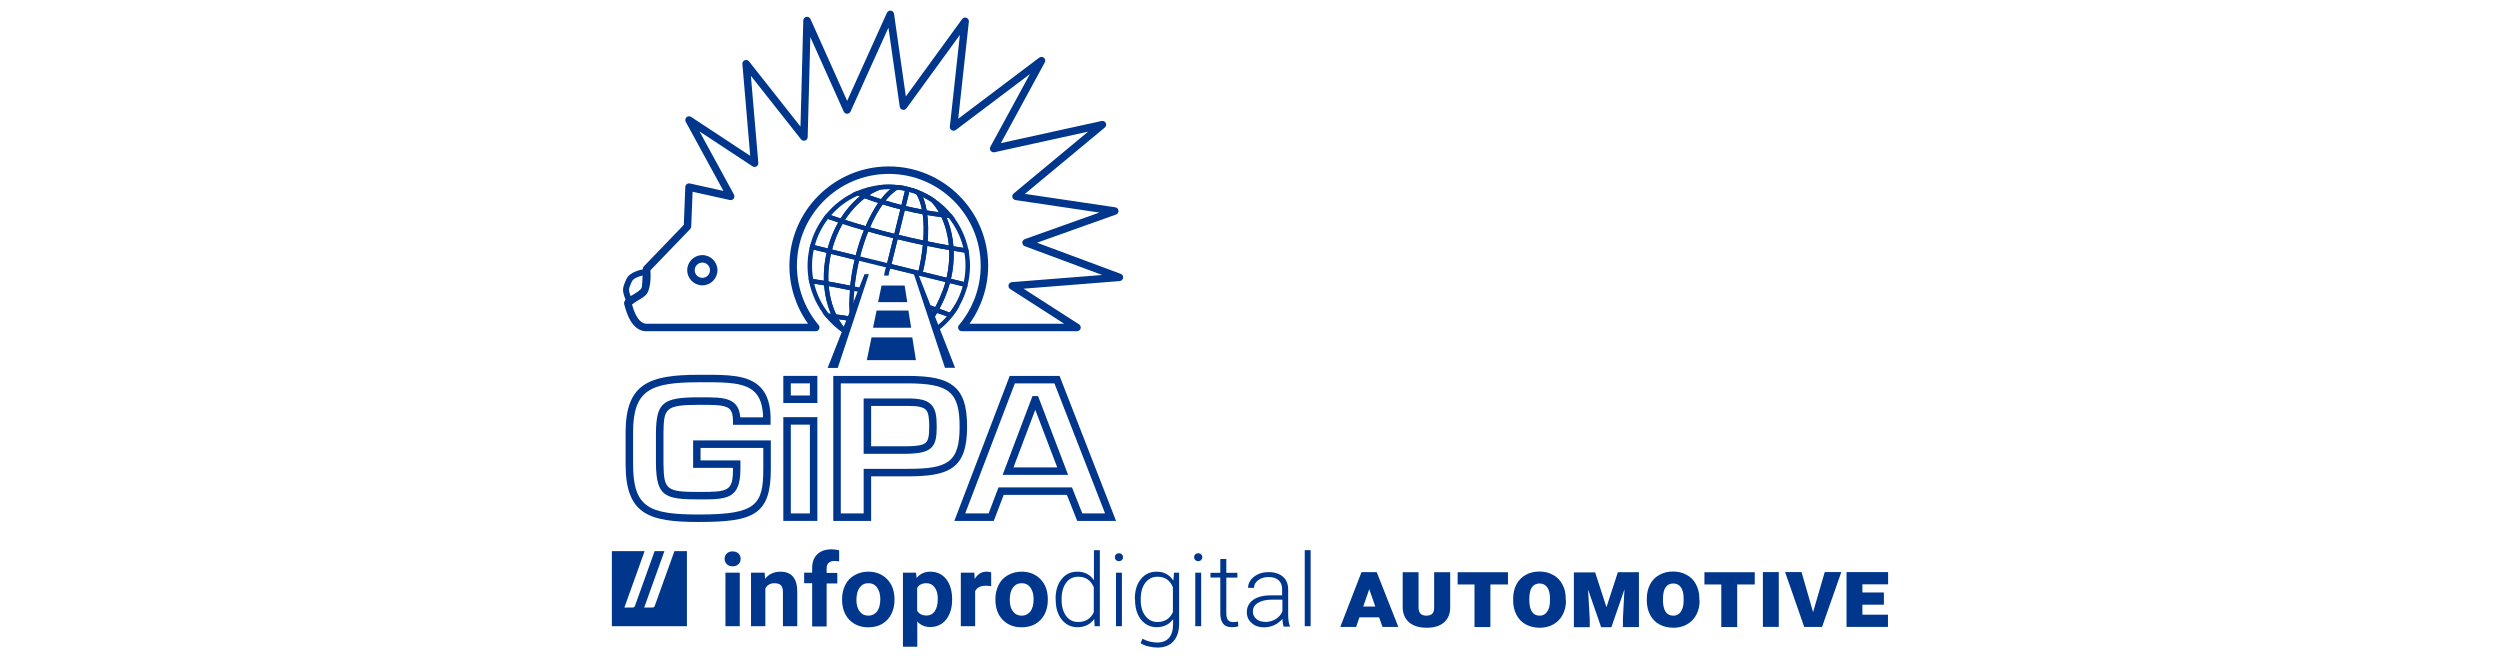 <?xml version="1.0" encoding="UTF-8"?> <svg xmlns="http://www.w3.org/2000/svg" id="Layer_1" version="1.1" viewBox="0 0 159.53 42"><defs><style> .st0, .st1 { fill: #00378c; } .st1 { fill-rule: evenodd; } </style></defs><path class="st1" d="M42.409,35.17h-.637l-1.256,3.497c-.018.054-.072.099-.134.099h-.538l1.291-3.596h-2.09v4.789h4.789v-4.789h-.798l-1.255,3.497c-.018.054-.072.099-.135.099h-.538l1.291-3.596h.009Z"></path><path class="st0" d="M46.238,35.663c0-.135.045-.251.135-.341.09-.09.215-.135.377-.135s.278.045.377.135c.09.09.134.197.134.341s-.045.251-.143.341c-.09.09-.215.134-.368.134s-.278-.045-.368-.134c-.09-.09-.143-.206-.143-.341M47.207,39.959h-.915v-3.417h.915v3.417Z"></path><path class="st0" d="M48.794,36.542l.027.395c.242-.305.574-.457.978-.457.359,0,.628.108.807.323.179.215.269.529.269.951v2.206h-.915v-2.188c0-.197-.045-.332-.126-.421-.081-.09-.224-.135-.421-.135-.26,0-.448.108-.574.332v2.412h-.915v-3.417h.87Z"></path><path class="st0" d="M51.825,39.959v-2.744h-.511v-.673h.511v-.287c0-.386.108-.682.332-.888.224-.215.529-.314.924-.314.125,0,.278.018.466.063v.708c-.09-.018-.179-.027-.287-.027-.341,0-.511.161-.511.484v.278h.682v.673h-.682v2.744h-.915l-.009-.018Z"></path><path class="st0" d="M53.735,38.219c0-.332.072-.628.206-.897.135-.269.332-.475.592-.619.251-.143.547-.224.87-.224.493,0,.897.161,1.211.484.314.323.466.753.466,1.291v.036c0,.341-.072.637-.206.906-.135.26-.332.466-.583.619-.251.143-.547.215-.879.215-.502,0-.906-.161-1.22-.484-.305-.323-.457-.753-.457-1.282v-.045ZM54.65,38.282c0,.314.072.556.206.735.135.179.323.269.556.269s.413-.09.556-.269c.135-.179.206-.448.206-.798,0-.296-.072-.538-.206-.726-.134-.188-.323-.278-.556-.278s-.412.09-.556.278c-.134.179-.206.448-.206.789"></path><path class="st0" d="M60.757,38.282c0,.332-.054.628-.17.897-.117.269-.278.475-.493.619-.215.143-.457.215-.726.215-.341,0-.628-.117-.834-.359v1.614h-.915v-4.726h.834l.036.341c.224-.269.511-.403.87-.403.422,0,.762.152,1.013.466.251.314.377.726.386,1.255v.09-.009ZM59.843,38.219c0-.314-.063-.556-.197-.735-.134-.179-.305-.269-.529-.269-.278,0-.475.099-.592.305v1.453c.125.206.323.305.601.305.215,0,.395-.09.52-.269.126-.179.197-.448.197-.798v.009Z"></path><path class="st0" d="M63.241,37.403c-.126-.018-.233-.027-.332-.027-.341,0-.574.117-.682.35v2.233h-.915v-3.417h.861l.027.403c.179-.314.439-.466.762-.466.099,0,.197.018.287.045v.879h-.009Z"></path><path class="st0" d="M63.519,38.219c0-.332.072-.628.206-.897.135-.269.332-.475.592-.619.251-.143.547-.224.87-.224.493,0,.897.161,1.211.484.314.323.466.753.466,1.291v.036c0,.341-.072.637-.206.906-.135.26-.332.466-.583.619-.251.143-.547.215-.879.215-.502,0-.906-.161-1.22-.484-.305-.323-.457-.753-.457-1.282v-.045ZM64.434,38.282c0,.314.072.556.206.735.134.179.323.269.556.269s.413-.09.556-.269c.135-.179.206-.448.206-.798,0-.296-.072-.538-.206-.726-.134-.188-.323-.278-.556-.278s-.412.09-.556.278c-.135.179-.206.448-.206.789"></path><path class="st0" d="M67.358,38.219c0-.52.125-.942.386-1.264.251-.323.592-.475,1.004-.475.457,0,.816.179,1.058.547v-1.919h.377v4.852h-.332l-.027-.466c-.242.35-.601.529-1.076.529-.404,0-.735-.161-.995-.484-.26-.323-.386-.744-.386-1.274v-.045h-.009ZM67.743,38.282c0,.421.099.762.287,1.022.188.26.448.386.771.386.466,0,.798-.206.995-.619v-1.605c-.197-.439-.52-.664-.986-.664-.332,0-.592.126-.78.386-.188.26-.287.601-.287,1.04v.054Z"></path><path class="st0" d="M71.142,35.556c0-.072.027-.135.072-.179.045-.045.108-.072.188-.072s.143.027.188.072c.045.045.072.108.072.179s-.027.135-.072.179c-.045.045-.108.072-.188.072s-.143-.027-.188-.072c-.045-.045-.072-.108-.072-.179M71.591,39.959h-.377v-3.417h.377v3.417Z"></path><path class="st0" d="M72.416,38.219c0-.529.125-.951.386-1.264.251-.314.583-.475.995-.475.475,0,.834.188,1.076.574l.045-.511h.323v3.264c0,.484-.126.852-.368,1.121-.242.269-.583.395-1.022.395-.17,0-.359-.027-.556-.072-.197-.045-.368-.117-.511-.206l.117-.287c.296.161.61.242.942.242s.583-.099.753-.296c.17-.197.26-.493.26-.879v-.314c-.242.341-.601.511-1.058.511-.269,0-.502-.072-.717-.224-.206-.152-.377-.35-.484-.619-.117-.26-.17-.583-.17-.96h-.009ZM72.792,38.282c0,.431.099.771.296,1.022.197.26.457.386.771.386.466,0,.789-.206.986-.628v-1.587c-.179-.448-.511-.673-.978-.673-.323,0-.583.126-.78.386-.197.251-.296.601-.296,1.04v.054Z"></path><path class="st0" d="M76.2,35.556c0-.072.027-.135.072-.179.045-.045.108-.072.188-.072s.144.027.188.072c.045.045.072.108.072.179s-.027.135-.072.179c-.045.045-.108.072-.188.072s-.143-.027-.188-.072c-.045-.045-.072-.108-.072-.179M76.649,39.959h-.377v-3.417h.377v3.417Z"></path><path class="st0" d="M78.254,35.672v.879h.708v.305h-.708v2.278c0,.188.036.332.099.421.072.09.179.143.341.143.063,0,.161-.009.305-.036l.018.305c-.099.036-.233.054-.403.054-.26,0-.448-.072-.565-.224-.117-.152-.179-.368-.179-.664v-2.278h-.628v-.305h.628v-.879h.386Z"></path><path class="st0" d="M81.904,39.959c-.036-.108-.063-.269-.072-.475-.135.17-.305.305-.511.404-.206.09-.421.143-.655.143-.332,0-.592-.09-.798-.278-.206-.179-.305-.413-.305-.69,0-.332.135-.592.413-.789.278-.197.664-.287,1.157-.287h.682v-.386c0-.242-.072-.439-.224-.574-.152-.143-.368-.206-.655-.206-.26,0-.484.072-.655.206-.17.134-.26.296-.26.484h-.377c0-.278.126-.511.377-.709.251-.197.565-.296.933-.296s.682.099.906.287c.224.188.332.457.341.798v1.614c0,.332.036.574.108.744v.036h-.403v-.027ZM80.72,39.69c.251,0,.475-.063.682-.179.197-.126.341-.287.431-.493v-.753h-.673c-.377,0-.673.072-.888.206-.215.135-.323.314-.323.547,0,.188.072.35.215.475.143.126.323.188.556.188v.009Z"></path><rect class="st0" x="83.258" y="35.107" width=".377" height="4.852"></rect><path class="st0" d="M88.002,39.394h-1.256l-.206.61h-1.013l1.354-3.497h.969l1.381,3.497h-1.013l-.215-.61ZM86.98,38.704h.78l-.377-1.076-.018-.063v.063l-.377,1.085-.009-.009Z"></path><path class="st0" d="M92.54,36.515v2.242c0,.413-.135.735-.395.96-.26.233-.637.341-1.112.341s-.843-.117-1.112-.341c-.269-.233-.404-.547-.413-.942v-2.26h1.013v2.242c0,.188.045.323.125.403.081.081.206.126.377.126s.296-.045.377-.126c.081-.081.117-.215.117-.403v-2.242h1.022Z"></path><polygon class="st0" points="96.217 37.296 95.105 37.296 95.105 40.013 94.091 40.013 94.091 37.296 93.015 37.296 93.015 36.515 96.226 36.515 96.226 37.296 96.217 37.296"></polygon><path class="st0" d="M99.93,38.318c0,.341-.072.646-.215.915-.143.269-.341.466-.592.61-.251.143-.547.215-.87.215s-.619-.072-.879-.206c-.26-.135-.457-.341-.601-.61-.143-.269-.215-.574-.215-.915v-.126c0-.341.072-.646.206-.906.134-.26.332-.466.592-.61.26-.144.547-.215.879-.215s.61.072.87.215c.26.143.457.341.592.601.143.26.215.556.215.888v.153l.018-.009ZM98.907,38.192c0-.305-.054-.547-.17-.708-.117-.161-.278-.251-.484-.251-.439,0-.664.323-.664.978v.108c0,.296.054.538.161.708.108.17.278.26.502.26.197,0,.359-.081.475-.251.117-.17.179-.395.179-.691v-.152Z"></path><polygon class="st0" points="101.786 36.515 102.512 38.748 103.239 36.515 104.584 36.515 104.584 40.013 103.562 40.013 103.562 39.475 103.66 37.609 102.826 40.022 102.172 40.022 101.338 37.618 101.445 39.484 101.445 40.022 100.432 40.022 100.432 36.524 101.777 36.524 101.786 36.515"></polygon><path class="st0" d="M108.458,38.318c0,.341-.072.646-.215.915-.143.269-.341.466-.592.61-.251.143-.547.215-.87.215s-.619-.072-.879-.206c-.26-.135-.457-.341-.601-.61-.143-.269-.215-.574-.215-.915v-.126c0-.341.072-.646.206-.906.134-.26.332-.466.592-.61.26-.144.547-.215.879-.215s.61.072.87.215c.26.143.457.341.592.601.135.26.215.556.215.888v.153l.018-.009ZM107.436,38.192c0-.305-.054-.547-.17-.708-.117-.17-.278-.251-.484-.251-.439,0-.664.323-.664.978v.108c0,.296.054.538.161.708.108.17.278.26.502.26.197,0,.359-.081.475-.251.117-.17.179-.395.179-.691v-.152Z"></path><polygon class="st0" points="111.965 37.296 110.853 37.296 110.853 40.013 109.839 40.013 109.839 37.296 108.763 37.296 108.763 36.515 111.974 36.515 111.974 37.296 111.965 37.296"></polygon><rect class="st0" x="112.494" y="36.506" width="1.013" height="3.497"></rect><polygon class="st0" points="115.686 39.026 115.686 39.08 115.704 39.035 116.44 36.506 117.498 36.506 116.269 40.004 115.13 40.004 113.911 36.506 114.96 36.506 115.686 39.026"></polygon><polygon class="st0" points="120.215 38.587 118.843 38.587 118.843 39.224 120.475 39.224 120.475 40.004 117.83 40.004 117.83 36.506 120.484 36.506 120.484 37.287 118.843 37.287 118.843 37.807 120.215 37.807 120.215 38.587"></polygon><path class="st0" d="M44.818,18.208c-.532,0-.965-.433-.965-.965s.433-.965.965-.965.965.433.965.965-.433.965-.965.965M44.818,16.756c-.269,0-.487.219-.487.487s.218.487.487.487.487-.219.487-.487-.219-.487-.487-.487"></path><path class="st0" d="M41.253,21.137c-.642,0-1.113-.551-1.4-1.64-.006-.025-.011-.043-.015-.054-.085-.275.201-.438.533-.626.169-.096.361-.205.49-.315.151-.129.206-.789.163-1.325-.005-.068.019-.135.066-.185l2.545-2.642.095-2.419c.003-.071.037-.137.093-.18.056-.043.128-.059.198-.044l2.144.476-2.406-4.41c-.053-.096-.033-.216.048-.29.081-.074.202-.084.293-.024l3.772,2.485-.499-5.858c-.009-.105.052-.204.15-.242.098-.039.21-.009.275.074l3.282,4.158.18-6.772c.003-.112.083-.206.192-.228.109-.022.219.035.265.136l2.342,5.224,2.537-5.619c.044-.097.146-.153.251-.138.105.015.188.098.203.203l.754,5.273,3.591-4.937c.064-.088.178-.121.279-.082.101.039.163.141.151.249l-.678,6.192,5.169-3.899c.09-.068.215-.064.3.01.085.073.108.196.054.295l-2.801,5.15,6.428-1.413c.107-.023.217.029.266.128.048.099.023.218-.062.289l-5.1,4.235,5.77.857c.108.016.192.104.203.213.011.109-.054.212-.157.248l-5.042,1.798,5.34,1.986c.105.039.169.146.153.257-.016.111-.106.196-.218.205l-6.134.486,3.538,2.274c.089.057.13.167.1.268-.03.102-.123.172-.229.172h-7.347c-.093,0-.177-.054-.217-.138-.039-.084-.026-.184.034-.255.893-1.056,1.385-2.4,1.385-3.783,0-3.233-2.63-5.863-5.863-5.863s-5.864,2.63-5.864,5.863c0,1.383.492,2.727,1.385,3.783.06.071.073.17.034.255-.039.084-.124.138-.217.138h-10.745c-.019.001-.037.001-.056.001M40.322,19.404c.287,1.064.685,1.271.968,1.255.004,0,.009,0,.013,0h10.262c-.771-1.074-1.191-2.369-1.191-3.698,0-3.497,2.845-6.341,6.342-6.341s6.341,2.845,6.341,6.341c0,1.329-.42,2.624-1.191,3.698h6.044l-3.449-2.217c-.086-.055-.127-.16-.103-.259.025-.099.111-.172.213-.18l5.763-.456-4.942-1.838c-.094-.035-.156-.125-.156-.226,0-.1.064-.19.159-.223l4.759-1.697-5.354-.795c-.093-.014-.17-.081-.195-.172-.025-.091.005-.188.077-.248l4.755-3.948-5.978,1.315c-.092.02-.186-.015-.242-.09-.056-.075-.064-.175-.019-.258l2.524-4.641-4.73,3.568c-.076.057-.179.064-.262.017-.083-.047-.13-.139-.119-.234l.641-5.849-3.409,4.686c-.057.079-.156.115-.251.091-.094-.023-.165-.102-.179-.198l-.721-5.043-2.418,5.354c-.039.086-.124.141-.218.141h0c-.094,0-.179-.055-.218-.141l-2.13-4.752-.169,6.383c-.003.101-.068.189-.163.22-.096.032-.201,0-.263-.079l-3.198-4.051.474,5.555c.008.091-.037.179-.116.226-.079.047-.177.044-.254-.006l-3.383-2.229,2.199,4.031c.045.082.038.183-.019.258-.056.075-.151.11-.243.09l-2.378-.528-.087,2.224c-.002.059-.026.114-.067.156l-2.535,2.631c.024.403.031,1.303-.336,1.617-.163.14-.376.261-.565.368-.095.054-.216.123-.285.172"></path><path class="st0" d="M40.28,19.474l-.114-.061c-.047-.025-.211-.139-.338-.538-.133-.417-.072-.587.14-1.062.237-.531,1.116-.636,1.216-.646l.218-.022-.048,1.426-1.073.904ZM41.005,17.584c-.252.057-.595.177-.687.384-.195.437-.217.504-.125.79.031.096.062.165.089.215l.696-.587.027-.803Z"></path><path class="st0" d="M52.879,18.257l-.179-.031c-.306-.053-.617-.103-.952-.154l-.1-.015-.019-.099c-.146-.744-.128-1.496.054-2.236l.034-.139,1.374.338-.034.139c-.166.675-.23,1.354-.19,2.016l.011.181ZM51.892,17.804c.236.036.46.072.681.11-.02-.588.039-1.186.173-1.782l-.817-.201c-.134.621-.147,1.25-.037,1.874"></path><path class="st0" d="M53.504,20.37l-.262-.031c-.149-.018-.296-.034-.442-.048l-.059-.006-.038-.046c-.538-.659-.909-1.448-1.073-2.28l-.039-.2.201.03c.336.051.65.101.958.155l.112.019.007.113c.044.745.224,1.456.52,2.057l.117.237ZM52.887,20.011c.045.004.09.009.136.014-.235-.549-.383-1.171-.433-1.818-.207-.035-.416-.069-.635-.103.167.693.487,1.348.932,1.908"></path><path class="st0" d="M55.178,12.651l-.073-.028c-.142-.054-.283-.109-.421-.165l-.319-.129.317-.135c.46-.196.944-.325,1.439-.382l.066.277c-.325.121-.644.295-.947.517l-.063.046ZM55.134,12.327s.001,0,.002,0c.001,0,.003-.002.004-.003-.002,0-.004.001-.006.002"></path><path class="st0" d="M53.799,21.245c-.412-.28-.781-.619-1.097-1.007l-.217-.266.342.033c.148.014.298.031.449.049l.077.009.034.07c.166.337.367.639.599.898l-.187.214ZM53.164,20.329s.003.003.004.004c0-.001-.001-.003-.002-.004,0,0-.001,0-.002,0"></path><path class="st0" d="M53.024,16.199l-1.374-.338.034-.139c.182-.74.515-1.415.99-2.006l.063-.079.095.033c.297.103.605.206.915.306l.172.056-.093.155c-.343.568-.601,1.198-.767,1.873l-.034.139ZM51.998,15.651l.817.201c.157-.591.384-1.148.674-1.659-.221-.072-.44-.146-.654-.219-.387.502-.668,1.065-.837,1.677"></path><path class="st0" d="M53.767,14.284l-.108-.035c-.311-.101-.621-.205-.92-.308l-.193-.066.128-.159c.531-.66,1.225-1.187,2.009-1.522l.055-.024.055.022c.136.055.274.11.415.163l.247.094-.213.156c-.541.395-1.03.942-1.415,1.581l-.059.097ZM53.03,13.738c.2.068.405.136.61.204.345-.55.765-1.032,1.228-1.41-.042-.017-.085-.034-.127-.051-.655.29-1.242.721-1.711,1.257"></path><path class="st0" d="M61.839,16.162l-.201-.03c-.314-.047-.635-.099-.957-.154l-.112-.019-.007-.113c-.045-.746-.225-1.457-.52-2.057l-.117-.237.263.032c.149.018.297.034.442.048l.06.006.038.046c.537.659.908,1.447,1.073,2.28l.039.2ZM60.84,15.714c.213.036.425.071.634.103-.168-.693-.487-1.348-.932-1.908-.045-.004-.09-.009-.136-.014.235.549.383,1.171.434,1.818"></path><path class="st0" d="M60.597,20.25c-.324-.112-.623-.212-.914-.305l.088-.273c.293.094.594.195.92.307l-.094.271Z"></path><path class="st0" d="M59.85,19.882l-.245-.148c.343-.569.601-1.199.767-1.874l.034-.139,1.235.304-.069.278-.958-.236c-.174.65-.43,1.26-.764,1.814"></path><path class="st0" d="M60.756,20.204l-.223-.18c.448-.557.763-1.195.935-1.894l.278.069c-.183.74-.516,1.415-.99,2.005"></path><path class="st0" d="M60.597,20.25c-.152-.053-.381-.145-.624-.242-.271-.109-.552-.221-.692-.265l.085-.274c.15.047.423.156.713.272.229.092.466.187.611.237l-.094.271Z"></path><path class="st0" d="M61.712,18.338l-1.374-.338.034-.139c.166-.675.231-1.353.191-2.016l-.011-.18.274.047c.279.048.42.072.855.137l.1.015.019.099c.146.744.128,1.496-.054,2.236l-.034.139ZM60.683,17.79l.817.201c.134-.621.147-1.25.037-1.874-.323-.049-.469-.073-.68-.109.019.588-.039,1.186-.174,1.782"></path><path class="st0" d="M60.944,13.948l-.342-.033c-.148-.014-.298-.031-.449-.049l-.077-.009-.034-.07c-.165-.337-.367-.639-.599-.897l.187-.214c.413.281.782.62,1.097,1.006l.217.266ZM60.264,13.591s.001,0,.002,0c-.001-.001-.003-.003-.004-.004,0,.001.001.003.002.004"></path><path class="st0" d="M59.468,12.913c-.295-.201-.615-.371-.953-.504l.105-.267c.357.141.697.321,1.009.534l-.162.237Z"></path><path class="st0" d="M56.155,12.097l-.033-.285c.378-.044.762-.045,1.142-.004l-.031.285c-.359-.039-.722-.037-1.078.004"></path><path class="st0" d="M54.513,18.574l-.158-.033c-.554-.115-1.111-.221-1.655-.315l-.112-.019-.007-.113c-.042-.691.025-1.398.198-2.102l.034-.139,2.069.509-.034.139c-.16.652-.269,1.296-.322,1.912l-.014.161ZM52.862,17.963c.459.08.927.169,1.394.265.054-.538.148-1.093.281-1.656l-1.512-.372c-.133.591-.188,1.183-.163,1.763"></path><path class="st0" d="M54.398,20.513c-.394-.071-.783-.129-1.156-.174l-.077-.009-.034-.07c-.312-.635-.502-1.384-.549-2.166l-.011-.18.178.031c.547.094,1.107.201,1.664.317l.125.026-.011.127c-.067.768-.084,1.227-.001,1.761l-.211.033c.044.008.089.016.133.023l-.051.282ZM53.354,20.063c.288.036.584.08.885.131-.079-.519-.066-.987-.008-1.679-.452-.093-.904-.179-1.349-.258.058.65.22,1.27.473,1.806"></path><path class="st0" d="M59.66,20.222l-.245-.148c.316-.524.73-1.402.921-2.075l-1.649-.406.068-.278,1.93.475-.034.139c-.176.713-.642,1.713-.99,2.292"></path><path class="st0" d="M56.323,13.042l-.097-.031c-.384-.121-.761-.251-1.12-.388l-.247-.094.213-.156c.325-.237.667-.424,1.016-.554l.034-.008c.378-.044.762-.045,1.142-.004l.466.05-.414.219c-.299.158-.621.464-.932.883l-.061.082ZM55.466,12.452c.244.089.495.174.749.256.201-.262.404-.476.606-.641-.217-.005-.434.005-.649.029-.24.091-.477.211-.706.357"></path><path class="st0" d="M60.859,16.008l-.178-.031c-.539-.093-1.099-.2-1.665-.317l-.125-.026.011-.127c.062-.711.05-1.38-.037-1.936l-.031-.199.198.036c.386.07.774.128,1.155.174l.077.009.034.07c.312.634.502,1.384.549,2.167l.011.181ZM59.198,15.405c.458.094.911.181,1.35.258-.059-.651-.221-1.27-.473-1.806-.297-.037-.599-.082-.9-.133.061.501.068,1.076.022,1.681"></path><path class="st0" d="M54.815,16.64l-2.069-.509.034-.139c.173-.704.442-1.361.8-1.953l.059-.097.108.035c.529.17,1.071.335,1.612.489l.155.044-.062.149c-.239.572-.442,1.192-.603,1.843l-.034.139ZM53.094,15.921l1.512.372c.144-.559.319-1.095.52-1.597-.456-.132-.911-.27-1.358-.413-.292.502-.518,1.052-.674,1.637"></path><path class="st0" d="M55.403,14.776l-.123-.035c-.544-.155-1.089-.321-1.621-.492l-.172-.055.093-.155c.405-.672.921-1.247,1.492-1.665l.063-.046.073.028c.354.134.725.263,1.104.382l.192.06-.119.162c-.336.454-.658,1.042-.932,1.698l-.049.118ZM53.922,14.032c.433.138.874.271,1.315.398.24-.556.513-1.062.801-1.479-.293-.095-.581-.196-.858-.3-.472.358-.904.831-1.257,1.381"></path><path class="st0" d="M60.415,13.898l-.262-.032c-.387-.047-.781-.106-1.172-.176l-.1-.018-.016-.101c-.08-.516-.224-.935-.415-1.214l-.266-.387.436.172c.357.141.697.321,1.009.534l.026.023c.25.278.466.602.643.962l.116.237ZM59.132,13.425c.261.046.523.086.782.121-.135-.236-.289-.452-.46-.644-.178-.121-.366-.23-.561-.327.102.24.182.524.239.849"></path><path class="st0" d="M53.918,21.384l-.145-.162c-.249-.278-.466-.602-.643-.963l-.116-.235.26.03c.419.048.611.074.996.146l.181.034-.534,1.15ZM53.514,20.37c.1.175.211.34.331.492l.192-.414c-.187-.033-.335-.055-.523-.078"></path><path class="st0" d="M60.616,18.068l-2.069-.509.034-.139c.16-.65.268-1.293.321-1.912l.014-.161.158.033c.563.117,1.12.223,1.655.315l.112.019.007.113c.042.692-.025,1.399-.198,2.102l-.034.139ZM58.893,17.349l1.512.372c.133-.59.188-1.182.163-1.763-.454-.079-.922-.168-1.395-.265-.054.54-.148,1.096-.28,1.656"></path><path class="st0" d="M57.885,12.208c-.214-.052-.433-.091-.652-.115l.031-.285c.232.025.464.066.69.121l-.068.278Z"></path><path class="st0" d="M58.516,12.409c-.206-.081-.418-.149-.631-.201l.069-.278c.225.056.45.127.667.213l-.105.267Z"></path><path class="st0" d="M54.961,18.667c-.162-.04-.248-.061-.283-.07-.061-.002-.158-.022-.323-.057l-.125-.026.011-.127c.055-.631.165-1.289.329-1.956l.278.068c-.149.608-.253,1.207-.31,1.785.086.017.122.023.137.025.061.005.164.03.354.077l-.069.278Z"></path><path class="st0" d="M58.685,17.593l-1.874-.462c-.053.174-.107.381-.107.456h-.287c0-.176.135-.591.162-.673l.042-.126,2.133.526-.069.278Z"></path><path class="st0" d="M58.825,17.627l-2.283-.562.528-2.144.139.034c.618.152,1.246.295,1.866.424l.124.026-.011.127c-.055.634-.165,1.292-.329,1.956l-.034.139ZM56.888,16.855l1.726.425c.131-.558.224-1.111.276-1.646-.536-.113-1.077-.236-1.611-.366l-.391,1.587Z"></path><path class="st0" d="M56.82,17.134l-2.284-.562.034-.139c.164-.665.371-1.3.616-1.885l.049-.117.122.035c.605.172,1.228.337,1.85.491l.139.034-.528,2.144ZM54.884,16.362l1.726.425.391-1.587c-.537-.134-1.073-.276-1.598-.424-.202.497-.376,1.03-.519,1.586"></path><path class="st0" d="M59.174,15.693l-.158-.033c-.623-.13-1.255-.273-1.876-.426l-.139-.034.521-2.118.139.034c.45.111.911.209,1.371.292l.101.018.016.101c.09.579.104,1.272.039,2.006l-.014.161ZM57.348,14.99c.52.127,1.046.246,1.567.356.044-.609.032-1.182-.035-1.675-.384-.071-.77-.152-1.148-.243l-.384,1.561Z"></path><path class="st0" d="M57.279,15.268l-.139-.034c-.626-.154-1.251-.32-1.86-.493l-.155-.044.062-.149c.282-.678.616-1.286.966-1.758l.061-.082.098.031c.438.138.892.265,1.35.378l.139.034-.521,2.118ZM55.515,14.509c.51.143,1.032.282,1.554.412l.384-1.561c-.382-.097-.762-.203-1.13-.318-.289.406-.566.909-.809,1.467"></path><path class="st0" d="M57.732,13.429l-.139-.034c-.464-.114-.924-.243-1.368-.383l-.192-.061.12-.161c.341-.46.687-.785,1.028-.966l.039-.021.044.005c.232.025.464.066.69.121l.139.034-.361,1.465ZM56.508,12.799c.332.101.672.196,1.014.283l.223-.906c-.154-.033-.311-.059-.468-.078-.248.141-.511.381-.769.701"></path><path class="st0" d="M59.179,13.725l-.198-.036c-.466-.083-.933-.183-1.389-.295l-.139-.034.361-1.466.139.035c.225.056.45.127.667.213l.041.016.025.036c.219.318.374.767.462,1.332l.031.199ZM57.8,13.15c.339.081.684.155,1.029.22-.08-.404-.201-.738-.356-.978-.148-.057-.299-.106-.45-.149l-.223.906Z"></path><path class="st0" d="M44.6,33.309c-1.575,0-2.785-.112-3.568-.66-.769-.538-1.111-1.476-1.111-3.042v-2.012c0-3.128,1.509-3.679,4.68-3.679h.257c1.55-.003,2.887-.005,3.663.79.462.473.675,1.182.652,2.169l-.005.233h-2.396v-.239c0-.6-.166-.792-.416-.895-.341-.141-.914-.142-1.71-.141h-.044c-2.174,0-2.24.251-2.264,1.766v2.008c.024,1.652.194,1.785,2.264,1.785,1.861,0,2.17-.04,2.17-1.458v-.077h-2.543v-1.753h4.959v1.83c0,2.909-1.089,3.374-4.585,3.374M45.103,24.394c-.081,0-.163,0-.246,0h-.257c-3.101,0-4.202.484-4.202,3.201v2.012c0,2.78.998,3.224,4.202,3.224,3.624,0,4.107-.582,4.107-2.897v-1.352h-4.003v.797h2.543v.555c0,1.935-.885,1.935-2.648,1.935-2.195,0-2.712-.208-2.742-2.26v-2.016c.03-1.905.44-2.24,2.742-2.24h.044c.848-.003,1.464,0,1.893.178.434.18.656.523.702,1.098h1.456c-.014-.729-.184-1.25-.516-1.591-.599-.613-1.74-.646-3.075-.646"></path><path class="st0" d="M52.158,33.24h-2.173v-6.621h2.173v6.621ZM50.463,32.762h1.218v-5.665h-1.218v5.665ZM52.158,25.716h-2.173v-1.73h2.173v1.73ZM50.463,25.238h1.218v-.774h-1.218v.774Z"></path><path class="st0" d="M55.589,33.24h-2.416v-9.253h4.707c1.533,0,2.391.185,2.96.64.611.488.872,1.271.872,2.617,0,2.697-1.182,3.153-3.832,3.153h-2.291v2.843ZM53.652,32.762h1.46v-2.843h2.769c2.558,0,3.354-.369,3.354-2.675,0-2.234-.658-2.78-3.354-2.78h-4.229v8.298ZM57.882,28.957h-2.771v-3.531h2.769c.809-.006,1.252.103,1.529.378.305.303.365.757.365,1.44,0,1.261-.273,1.686-1.89,1.713h-.002ZM55.589,28.479h2.289c.573-.01.994-.052,1.191-.226.163-.144.227-.427.227-1.01,0-.543-.037-.917-.223-1.101-.174-.173-.532-.246-1.191-.239h-2.293v2.576Z"></path><path class="st0" d="M71.216,33.24h-2.476l-.659-1.662h-4.033l-.633,1.662h-2.516l3.533-9.253h3.181l3.604,9.253ZM69.064,32.762h1.453l-3.232-8.298h-2.525l-3.168,8.298h1.493l.633-1.662h4.687l.659,1.662ZM68.158,30.302h-4.177l1.903-5.029h.356l1.918,5.029ZM64.672,29.825h2.792l-1.401-3.675-1.391,3.675Z"></path><path class="st0" d="M59.712,21.208l-.165-.234c.585-.412,1.063-.938,1.422-1.563l.249.143c-.38.661-.887,1.218-1.505,1.654"></path><polygon class="st0" points="55.71 20.912 58.142 20.912 57.968 19.816 55.938 19.816 55.71 20.912"></polygon><polygon class="st0" points="58.216 21.529 55.615 21.529 55.313 22.982 58.447 22.982 58.216 21.529"></polygon><polygon class="st0" points="57.894 19.279 57.726 18.222 56.253 18.222 56.034 19.279 57.894 19.279"></polygon><polygon class="st0" points="52.953 23.381 55.232 17.588 55.313 17.588 53.39 23.381 52.953 23.381"></polygon><path class="st0" d="M53.459,23.477h-.646l2.354-5.984h.278l-1.986,5.984ZM53.093,23.286h.228l1.23-3.705-1.457,3.705Z"></path><polygon class="st0" points="60.807 23.377 58.529 17.583 58.447 17.583 60.37 23.377 60.807 23.377"></polygon><path class="st0" d="M60.947,23.472h-.646l-1.986-5.985h.279l2.353,5.985ZM60.439,23.281h.228l-1.46-3.713,1.232,3.713Z"></path></svg> 